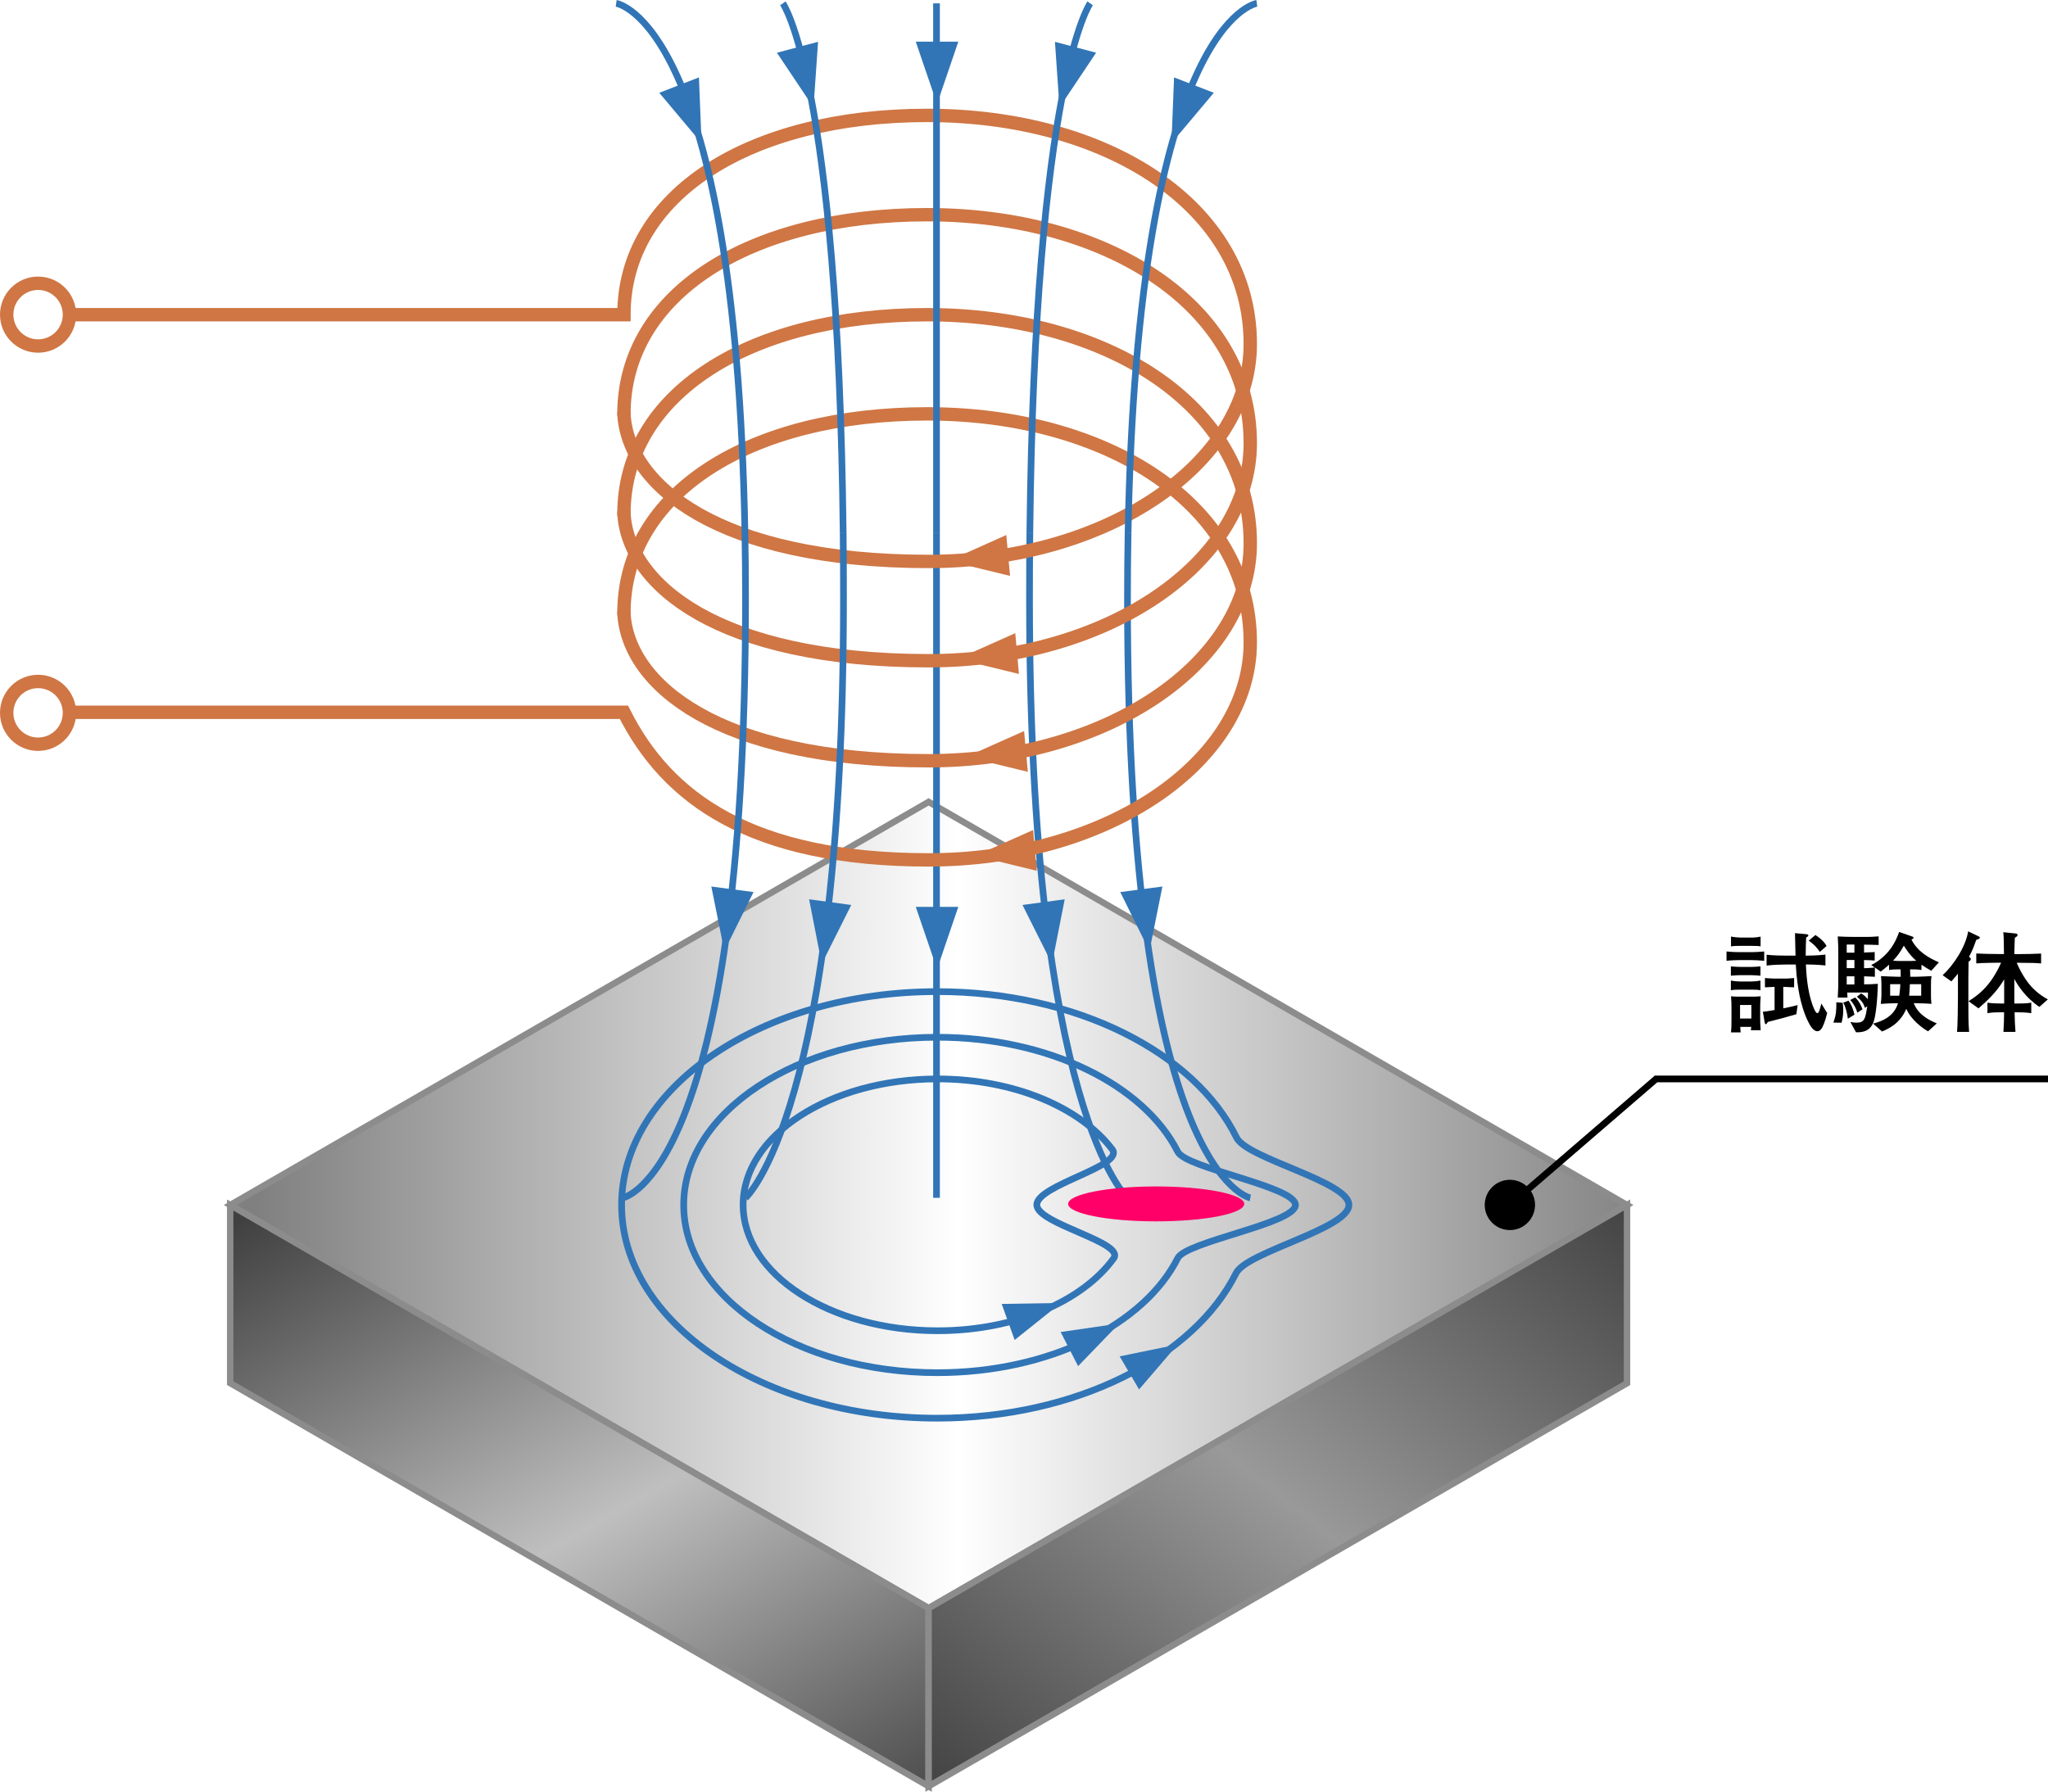 <?xml version="1.0" encoding="UTF-8"?>
<svg id="_レイヤー_2" data-name="レイヤー 2" xmlns="http://www.w3.org/2000/svg" xmlns:xlink="http://www.w3.org/1999/xlink" viewBox="0 0 306.05 267.83">
  <defs>
    <style>
      .cls-1 {
        fill: #fff;
      }

      .cls-1, .cls-2, .cls-3, .cls-4, .cls-5 {
        stroke: #cf7644;
        stroke-linecap: round;
        stroke-width: 2px;
      }

      .cls-6 {
        stroke: #000;
        stroke-miterlimit: 10;
      }

      .cls-6, .cls-2, .cls-3, .cls-4, .cls-5, .cls-7 {
        fill: none;
      }

      .cls-2 {
        filter: url(#outer-glow-4);
      }

      .cls-8 {
        fill: #3175b6;
      }

      .cls-9 {
        fill: url(#O.G_機器色_2);
      }

      .cls-9, .cls-10, .cls-11 {
        stroke: #8c8c8c;
        stroke-width: .96px;
      }

      .cls-3 {
        filter: url(#outer-glow-3);
      }

      .cls-10 {
        fill: url(#O.G_機器色_3);
      }

      .cls-4 {
        filter: url(#outer-glow-2);
      }

      .cls-12 {
        fill: #cf7644;
      }

      .cls-5 {
        filter: url(#outer-glow-1);
      }

      .cls-11 {
        fill: url(#O.G_機器色_);
      }

      .cls-7 {
        stroke: #3175b6;
      }

      .cls-13 {
        fill: #ff0068;
      }
    </style>
    <linearGradient id="O.G_機器色_" data-name="O.G ﾌﾛｰ機器色 ｸﾞﾚｰ" x1="-6036.19" y1="-4169.68" x2="-5469.81" y2="-4169.68" gradientTransform="translate(2271.79 1725.82) scale(.37)" gradientUnits="userSpaceOnUse">
      <stop offset="0" stop-color="gray"/>
      <stop offset=".5" stop-color="#fff"/>
      <stop offset="1" stop-color="gray"/>
    </linearGradient>
    <linearGradient id="O.G_機器色_3" data-name="O.G ﾌﾛｰ機器色 ｸﾞﾚｰ3" x1="-5983.85" y1="-4206.38" x2="-5804.99" y2="-3897.25" gradientTransform="translate(2271.79 1725.82) scale(.37)" gradientUnits="userSpaceOnUse">
      <stop offset="0" stop-color="#404040"/>
      <stop offset=".5" stop-color="#bfbfbf"/>
      <stop offset="1" stop-color="#404040"/>
    </linearGradient>
    <linearGradient id="O.G_機器色_2" data-name="O.G ﾌﾛｰ機器色 ｸﾞﾚｰ 2" x1="-5497.95" y1="-4198.53" x2="-5728.71" y2="-3906.24" gradientTransform="translate(2271.79 1725.82) scale(.37)" gradientUnits="userSpaceOnUse">
      <stop offset="0" stop-color="#404040"/>
      <stop offset=".5" stop-color="#999"/>
      <stop offset="1" stop-color="#404040"/>
    </linearGradient>
    <filter id="outer-glow-1" filterUnits="userSpaceOnUse">
      <feOffset dx="0" dy="0"/>
      <feGaussianBlur result="blur" stdDeviation="1"/>
      <feFlood flood-color="#fff" flood-opacity="1"/>
      <feComposite in2="blur" operator="in"/>
      <feComposite in="SourceGraphic"/>
    </filter>
    <filter id="outer-glow-2" filterUnits="userSpaceOnUse">
      <feOffset dx="0" dy="0"/>
      <feGaussianBlur result="blur-2" stdDeviation="1"/>
      <feFlood flood-color="#fff" flood-opacity="1"/>
      <feComposite in2="blur-2" operator="in"/>
      <feComposite in="SourceGraphic"/>
    </filter>
    <filter id="outer-glow-3" filterUnits="userSpaceOnUse">
      <feOffset dx="0" dy="0"/>
      <feGaussianBlur result="blur-3" stdDeviation="1"/>
      <feFlood flood-color="#fff" flood-opacity="1"/>
      <feComposite in2="blur-3" operator="in"/>
      <feComposite in="SourceGraphic"/>
    </filter>
    <filter id="outer-glow-4" filterUnits="userSpaceOnUse">
      <feOffset dx="0" dy="0"/>
      <feGaussianBlur result="blur-4" stdDeviation="1"/>
      <feFlood flood-color="#fff" flood-opacity="1"/>
      <feComposite in2="blur-4" operator="in"/>
      <feComposite in="SourceGraphic"/>
    </filter>
  </defs>
  <g id="_レイヤー_1-2" data-name="レイヤー 1">
    <g>
      <g>
        <polygon class="cls-11" points="243.14 180.12 138.77 240.38 34.4 180.12 138.77 119.86 243.14 180.12"/>
        <polygon class="cls-10" points="138.77 267 138.77 240.38 34.4 180.12 34.4 206.74 138.77 267"/>
        <polygon class="cls-9" points="243.14 180.12 138.77 240.38 138.77 267 243.14 206.75 243.14 180.12"/>
      </g>
      <path class="cls-7" d="m201.58,180.1c0,3.57-15.26,7-16.86,10.2-6.29,12.6-23.92,21.68-44.68,21.68-26.04,0-47.15-14.27-47.15-31.88s21.11-31.88,47.15-31.88c20.84,0,38.52,9.14,44.75,21.82,1.55,3.16,16.79,6.55,16.79,10.06Z"/>
      <path class="cls-7" d="m193.59,180.1c0,2.78-16.33,5.46-17.59,7.96-5.03,9.95-19.22,17.12-35.94,17.12-20.92,0-37.89-11.22-37.89-25.07s16.96-25.07,37.89-25.07c16.72,0,30.91,7.17,35.94,17.11,1.26,2.5,17.59,5.18,17.59,7.96Z"/>
      <path class="cls-7" d="m154.94,180.09c0,2.86,13.25,5.58,11.48,8.01-4.65,6.39-14.68,10.81-26.31,10.81-16.05,0-29.06-8.43-29.06-18.82s13.01-18.82,29.06-18.82c11.46,0,21.36,4.29,26.1,10.53,1.9,2.5-11.27,5.32-11.27,8.29Z"/>
      <line class="cls-7" x1="139.95" y1="79.58" x2="139.95" y2="179.04"/>
      <path class="cls-7" d="m153.9,79.58c-.04,3.19-.05,6.51-.05,9.96,0,76.39,14.64,89.51,14.64,89.51"/>
      <path class="cls-7" d="m168.58,79.58c-.06,3.19-.09,6.51-.09,9.96,0,86.32,18.36,89.51,18.36,89.51"/>
      <path class="cls-5" d="m93.24,91.65c0-17.95,18.79-29.79,45.33-29.79s48.27,13.35,48.27,34.16c0,17.95-21.52,32.51-48.07,32.51s-39.1-9.23-45.53-22.06H5.69"/>
      <path class="cls-4" d="m93.24,76.83c0-17.95,18.79-29.79,45.33-29.79s48.27,13.35,48.27,34.16c0,17.95-21.52,32.51-48.07,32.51-31.5,0-44.98-11.45-45.53-22.06"/>
      <path class="cls-3" d="m93.24,61.88c0-17.95,18.79-29.79,45.33-29.79s48.27,13.35,48.27,34.16c0,17.95-21.52,32.51-48.07,32.51-31.5,0-44.98-11.45-45.53-22.06"/>
      <path class="cls-2" d="m93.24,61.86c.55,10.61,14.04,22.06,45.53,22.06,26.55,0,48.07-14.55,48.07-32.51,0-20.81-21.72-34.16-48.27-34.16s-45.33,11.83-45.33,29.79H5.69"/>
      <polygon class="cls-12" points="150.38 79.97 141.73 83.84 150.94 86.08 150.38 79.97"/>
      <polygon class="cls-12" points="151.72 94.64 143.07 98.5 152.27 100.74 151.72 94.64"/>
      <polygon class="cls-12" points="153.04 109.27 144.39 113.13 153.6 115.37 153.04 109.27"/>
      <polygon class="cls-12" points="154.39 124.06 145.74 127.92 154.94 130.16 154.39 124.06"/>
      <polygon class="cls-8" points="136.85 6.23 140.03 15.54 143.21 6.23 136.85 6.23"/>
      <polygon class="cls-8" points="157.65 6.25 158.33 16.06 163.8 7.88 157.65 6.25"/>
      <polygon class="cls-8" points="175.45 11.57 175.06 21.4 181.39 13.87 175.45 11.57"/>
      <polygon class="cls-8" points="122.25 6.25 121.57 16.06 116.1 7.88 122.25 6.25"/>
      <polygon class="cls-8" points="104.45 11.57 104.84 21.4 98.52 13.87 104.45 11.57"/>
      <polygon class="cls-8" points="136.85 135.55 140.03 144.86 143.21 135.55 136.85 135.55"/>
      <polygon class="cls-8" points="151.63 200.29 158.54 194.76 149.69 194.9 151.63 200.29"/>
      <polygon class="cls-8" points="161.11 204.2 167.26 197.83 158.5 199.1 161.11 204.2"/>
      <polygon class="cls-8" points="170.22 207.68 175.99 200.96 167.32 202.74 170.22 207.68"/>
      <polygon class="cls-8" points="152.8 135.27 157.21 144.07 159.11 134.42 152.8 135.27"/>
      <polygon class="cls-8" points="167.41 133.34 171.77 142.15 173.71 132.51 167.41 133.34"/>
      <polygon class="cls-8" points="127.21 135.27 122.8 144.07 120.91 134.42 127.21 135.27"/>
      <polygon class="cls-8" points="112.61 133.34 108.24 142.15 106.3 132.51 112.61 133.34"/>
      <line class="cls-7" x1="139.95" y1=".5" x2="139.95" y2="79.58"/>
      <path class="cls-7" d="m162.91.5s-8.27,11.53-9.01,79.08"/>
      <path class="cls-7" d="m187.82.5s-17.82,2.5-19.24,79.08"/>
      <path class="cls-7" d="m126,79.58c.04,3.19.05,6.51.05,9.96,0,76.39-14.64,89.51-14.64,89.51"/>
      <path class="cls-7" d="m111.32,79.58c.06,3.19.09,6.51.09,9.96,0,86.32-18.36,89.51-18.36,89.51"/>
      <path class="cls-7" d="m116.99.5s8.27,11.53,9.01,79.08"/>
      <path class="cls-7" d="m92.08.5s17.82,2.5,19.24,79.08"/>
      <circle class="cls-1" cx="5.69" cy="47.03" r="4.69"/>
      <circle class="cls-1" cx="5.69" cy="106.55" r="4.69"/>
      <g>
        <path d="m261.77,143.51h-1.87c-.2,0-1.11.02-1.89.1v-1.39c.62.07,1.48.1,1.89.1h1.87c.34,0,1.18-.03,1.87-.1v1.39c-.69-.07-1.61-.1-1.87-.1Zm-.15,2.25h-1.48c-.15,0-.87.02-1.48.08v-1.39c.49.05,1.18.08,1.48.08h1.48c.25,0,.93-.02,1.46-.08v1.39c-.56-.05-1.28-.08-1.46-.08Zm0,2.16h-1.48c-.69,0-1.1.02-1.48.1v-1.46c.56.13,1.3.15,1.48.15h1.48c.44,0,1.03-.05,1.46-.15v1.46c-.36-.08-.72-.1-1.46-.1Zm.02,6.08c.03-.18.03-.2.07-.51h-1.64c0,.31.02.43.05.82h-1.44c.05-.57.07-.82.07-1.85v-1.64c0-.77,0-1.11-.07-1.9.46.05.69.05,1.77.05h1.23c.61,0,.79,0,1.43-.05-.05.69-.07,1.28-.07,1.6v1.44c0,.57,0,1.13.07,2.03h-1.46Zm-.02-12.62h-1.46c-.49,0-1.02,0-1.48.08v-1.47c.54.11,1.26.15,1.48.15h1.46c.51,0,1-.03,1.48-.15v1.47c-.23-.05-.46-.08-1.48-.08Zm.1,8.84h-1.69v2.02h1.69v-2.02Zm6.72,1.38c-1.41.41-2.82.8-4.26,1.15-.18.3-.2.33-.28.33-.15,0-.18-.21-.2-.33l-.26-1.52c.49-.05.61-.07,1.75-.26v-3.46c-.46.02-.66.02-1.44.07v-1.39c.43.03.98.08,1.46.08h1.36c.48,0,.7,0,1.54-.08v1.39c-.57-.03-.92-.05-1.62-.07v3.21c1.07-.21,1.57-.34,2.15-.49l-.2,1.38Zm3.92,1.9c-.33.59-.57.64-.79.64-.61,0-1.1-.92-1.26-1.23-.75-1.41-1.16-3.05-1.38-4.08-.2-1.03-.46-2.57-.57-4.66h-1.43c-.77,0-1.82.03-2.93.15v-1.61c1.07.11,2.25.13,2.93.13h1.39c-.02-.54-.07-2.88-.08-3.36l1.66.15c.16.02.34.03.34.18,0,.13-.13.21-.33.33-.03.74-.07,1.56-.07,2.7.18,0,1.64,0,2.95-.15v1.62c-1.21-.13-2.38-.15-2.92-.15.05,1.34.23,3.85.92,5.85.13.38.49,1.43.8,1.43.11,0,.18-.13.28-.34.1-.28.26-.9.31-1.1l.87,1.43c-.03.13-.33,1.36-.7,2.07Zm-.41-11.21c-.57-.87-1.11-1.3-1.66-1.69l1-.84c1.16.75,1.51,1.36,1.67,1.64l-1.02.89Z"/>
        <path d="m275.21,152.87l-1.23-.02c.43-1.25.44-1.76.44-3.04l.95.08c.02.2.08.56.08,1.1,0,.9-.15,1.48-.25,1.87Zm13.39-7.77c-.9-.51-1.41-.87-1.46-.9v.79c-.51-.1-1.1-.1-1.7-.1.02.36.02.79.02,1.11h.82c.52,0,1.79-.07,2.36-.1-.07.49-.08.7-.08,1.46v1.18c0,.66,0,.74.07,1.51-.44-.05-1.97-.1-2.36-.1h-.28c.69,1.79,2.39,2.57,3.44,3.02l-1.3,1.18c-.82-.43-2.56-1.74-3.26-3.36-.92,2.23-2.74,3.02-3.62,3.39l-1.34-1.18c1.13-.29,3.11-.95,3.72-3.05-.85,0-1.72.05-2.57.1.05-.33.1-1.07.1-1.3v-1.49c0-.42-.02-.96-.07-1.36.87.03,1.87.1,2.59.1h.36c0-.2,0-.44-.02-1.11-.67,0-1.25,0-1.72.1v-.79c-.57.51-.95.8-1.25,1.03l-.87-.62v1.39c-.26-.02-1.08-.05-1.61-.07v1.2c.84,0,1.3-.02,2.05-.08-.05,2.57-.33,4.74-.59,5.56-.54,1.7-1.95,1.7-2.67,1.69l-.84-1.54c.41.07.67.1.9.1,1.25,0,1.34-.64,1.62-2.46l-.34.25c-.25-.74-.48-1.03-1.2-1.67l.62-.49c.2.11.59.34,1,.87.02-.41.03-.64.03-1h-3.11c.02.38.03.43.05.75h-1.46c.08-1.46.08-1.62.08-2.89v-3.51c0-1.25,0-1.39-.08-2.74.84.05,1.66.07,2.49.07h1.85c.43,0,.82,0,1.77-.08v1.29c-.59-.03-1.84-.05-2.18-.05v1.18c.08,0,.48-.02.54-.03.74-.02.82-.02,1.05-.05v1.28c-.3-.03-.62-.07-1.59-.08v1.22c.64-.02,1.05-.05,1.59-.1l-.52-.38c1.46-.69,2.44-1.87,2.61-2.07.95-1.15,1.41-2.42,1.56-2.87l1.92.67c.1.03.23.07.23.18,0,.16-.21.25-.31.28.93,1.84,2.64,2.77,4.1,3.41l-1.13,1.26Zm-12.46,7.16c-.08-.71-.33-1.79-.69-2.39l.79-.3c.39.51.75,1.38.89,2.1l-.98.59Zm.98-11.08h-1.15v1.22h1.15v-1.22Zm0,2.31h-1.15v1.22h1.15v-1.22Zm0,2.44h-1.15v1.22h1.15v-1.22Zm.44,5.44c-.16-.57-.48-1.25-1.07-1.9l.74-.38c.28.26.7.69,1.1,1.77l-.77.51Zm4.9-4.26v1.72h1.36c.11-.81.15-1.31.16-1.72h-1.52Zm2.05-5.77c-.62,1.13-1.03,1.62-1.61,2.25.21.02.61.05,1,.05h1.61c.13,0,.72-.03.85-.03-1-.87-1.59-1.84-1.85-2.26Zm2.59,5.77h-1.69c-.02.68-.06,1.17-.11,1.72h1.8v-1.72Z"/>
        <path d="m295.77,140.31c-.08.05-.33.13-.44.18-.48,1.3-.59,1.61-1.08,2.51.13.1.26.23.26.36,0,.1-.03.18-.33.39,0,.38-.03,2.11-.03,2.46v3.77c0,1.41,0,3.03.11,4.26h-1.8c.1-1.13.13-4.28.13-5.49v-3.21c-.44.54-.74.87-.98,1.15l-1.31-.92c1.67-1.54,3.43-4.23,3.82-6.56l1.54.74c.13.07.2.11.2.21s-.05.13-.08.15Zm9,10.2c-2.07-1.38-3.25-3.25-3.75-4.18v3.67h.38c.46,0,1.48,0,2.15-.13v1.57c-.79-.13-1.82-.13-2.15-.13h-.34c.03,1.31.03,1.66.13,2.93h-1.8c.08-1.39.08-1.59.1-2.93h-.23c-1.05,0-1.41,0-2.26.13v-1.57c.64.1,1.3.13,2.16.13h.34v-3.61c-1.08,1.87-2.75,3.41-3.84,4.33l-1.49-1.07c.62-.39,2.02-1.25,3.26-2.93.51-.69,1.18-1.8,1.61-2.82h-.56c-.43,0-2.34.03-3.15.1v-1.48c.75.05,2.36.08,3.21.08h.93c-.02-2.21-.03-2.46-.1-3.26l1.93.2c.11.02.2.11.2.23,0,.15-.11.21-.41.41-.05,1.48-.07,1.79-.07,2.43h.75c1.03,0,2.03-.02,3.25-.08v1.48c-.79-.07-1.26-.1-3.3-.1h-.34c.08.2.9,2.15,2.16,3.54,1.02,1.1,1.98,1.66,2.49,1.93l-1.28,1.13Z"/>
      </g>
      <ellipse class="cls-13" cx="172.78" cy="179.95" rx="13.16" ry="2.61"/>
      <g>
        <polyline class="cls-6" points="306.05 161.27 247.48 161.27 225.49 180.23"/>
        <path d="m223.18,177.26c-1.57,1.36-1.75,3.73-.39,5.3s3.73,1.75,5.3.39,1.75-3.73.39-5.3c-1.36-1.57-3.73-1.75-5.3-.39Z"/>
      </g>
    </g>
  </g>
</svg>